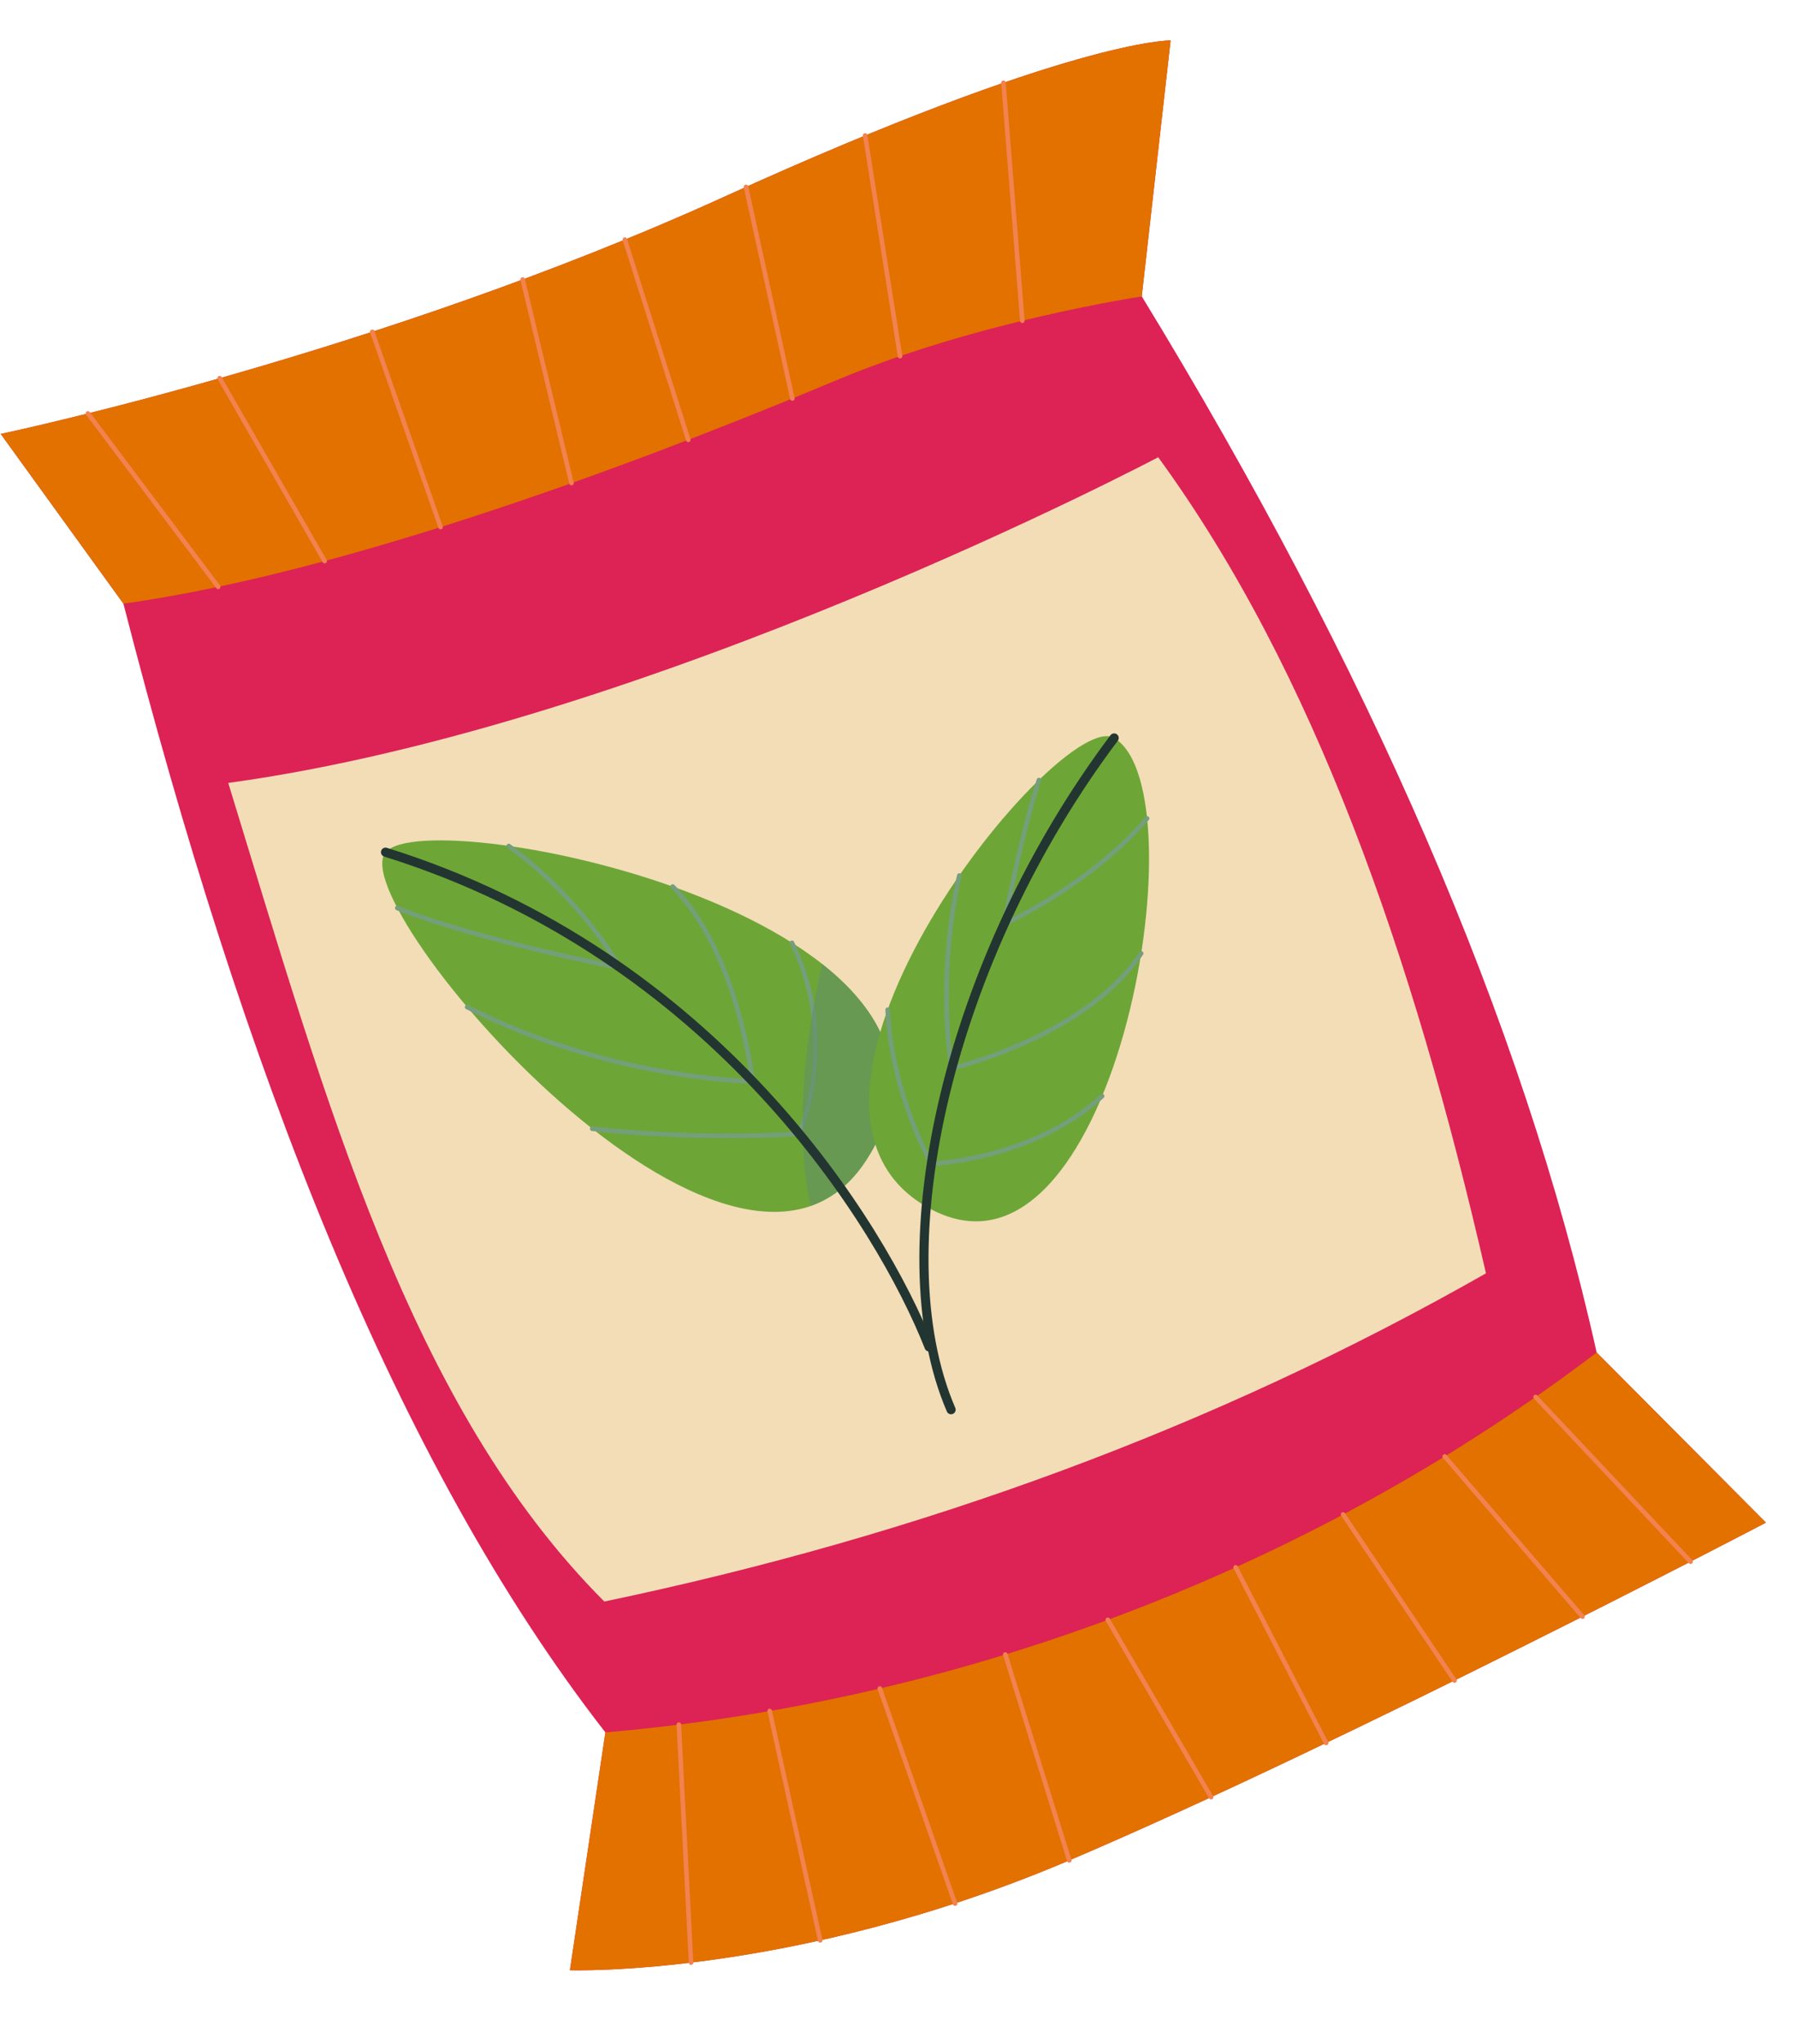 <?xml version="1.0" encoding="UTF-8"?> <svg xmlns="http://www.w3.org/2000/svg" width="196" height="223" viewBox="0 0 196 223" fill="none"> <g clip-path="url(#clip0_398_238)"> <path d="M124.599 32.343L127.751 4.411C127.751 4.411 117.026 4.187 79.054 21.457C41.082 38.727 0.079 47.337 0.079 47.337L13.467 65.847C26.466 116.518 43.102 159.473 66.066 188.98L62.196 214.922C62.196 214.922 86.647 215.729 116.691 202.939C146.735 190.149 192.724 166.095 192.724 166.095L174.243 147.531C166.188 111.334 149.346 72.855 124.605 32.331L124.599 32.343Z" fill="#DD2255"></path> <path d="M79.054 21.457C41.082 38.727 0.079 47.337 0.079 47.337L13.467 65.847C40.358 62.127 76.03 47.864 91.413 41.424C106.805 34.98 124.599 32.343 124.599 32.343L127.751 4.411C127.751 4.411 117.026 4.187 79.054 21.457Z" fill="#E27100"></path> <path d="M192.727 166.104L174.247 147.539C144.58 170.081 106.932 185.451 66.066 188.98L62.196 214.922C62.196 214.922 86.647 215.728 116.691 202.939C146.735 190.149 192.724 166.095 192.724 166.095L192.727 166.104Z" fill="#E27100"></path> <g style="mix-blend-mode:multiply"> <path d="M9.598 45.101L23.809 64.013" stroke="#F2824F" stroke-width="0.5" stroke-linecap="round" stroke-linejoin="round"></path> <path d="M23.973 41.256L35.429 61.203" stroke="#F2824F" stroke-width="0.5" stroke-linecap="round" stroke-linejoin="round"></path> <path d="M48.08 57.495L40.625 36.198" stroke="#F2824F" stroke-width="0.5" stroke-linecap="round" stroke-linejoin="round"></path> <path d="M62.367 52.697L57.039 30.493" stroke="#F2824F" stroke-width="0.5" stroke-linecap="round" stroke-linejoin="round"></path> <path d="M111.566 34.988L109.51 9.03" stroke="#F2824F" stroke-width="0.5" stroke-linecap="round" stroke-linejoin="round"></path> <path d="M94.415 14.781L98.224 38.847" stroke="#F2824F" stroke-width="0.5" stroke-linecap="round" stroke-linejoin="round"></path> <path d="M81.411 20.389L86.473 43.467" stroke="#F2824F" stroke-width="0.5" stroke-linecap="round" stroke-linejoin="round"></path> <path d="M68.192 26.142L75.113 47.982" stroke="#F2824F" stroke-width="0.5" stroke-linecap="round" stroke-linejoin="round"></path> <path d="M74.083 188.132L75.416 214.089" stroke="#F2824F" stroke-width="0.5" stroke-linecap="round" stroke-linejoin="round"></path> <path d="M83.995 186.641L89.513 211.661" stroke="#F2824F" stroke-width="0.5" stroke-linecap="round" stroke-linejoin="round"></path> <path d="M96.016 184.189L104.23 207.656" stroke="#F2824F" stroke-width="0.5" stroke-linecap="round" stroke-linejoin="round"></path> <path d="M109.706 180.482L116.691 202.939" stroke="#F2824F" stroke-width="0.5" stroke-linecap="round" stroke-linejoin="round"></path> <path d="M120.894 176.698L132.168 196.04" stroke="#F2824F" stroke-width="0.5" stroke-linecap="round" stroke-linejoin="round"></path> <path d="M134.846 170.972L144.722 190.133" stroke="#F2824F" stroke-width="0.5" stroke-linecap="round" stroke-linejoin="round"></path> <path d="M146.572 165.203L158.732 183.321" stroke="#F2824F" stroke-width="0.5" stroke-linecap="round" stroke-linejoin="round"></path> <path d="M157.663 158.875L172.697 176.353" stroke="#F2824F" stroke-width="0.5" stroke-linecap="round" stroke-linejoin="round"></path> <path d="M167.579 152.39L184.495 170.356" stroke="#F2824F" stroke-width="0.5" stroke-linecap="round" stroke-linejoin="round"></path> </g> <path d="M24.908 85.404C71.045 79.117 126.397 49.878 126.397 49.878C143.411 73.218 154.22 104.27 162.165 138.902C132.539 155.767 100.377 167.512 65.949 174.703C44.713 153.42 35.684 120.496 24.908 85.404Z" fill="#F2DDB7"></path> <path d="M94.552 126.537C111.398 100.436 46.863 87.318 42.086 92.968C37.308 98.618 80.192 148.794 94.552 126.537Z" fill="#6DA636"></path> <g style="mix-blend-mode:multiply"> <path d="M43.358 99.048C52.016 102.562 67.702 105.575 67.702 105.575C67.702 105.575 63.504 98.094 55.52 92.284" stroke="#759E7A" stroke-width="0.5" stroke-linecap="round" stroke-linejoin="round"></path> <path d="M50.982 109.854C66.556 117.787 82.136 117.965 82.136 117.965C82.136 117.965 80.597 103.963 73.411 96.706" stroke="#759E7A" stroke-width="0.5" stroke-linecap="round" stroke-linejoin="round"></path> <path d="M64.635 123.127C76.748 124.459 87.213 123.677 87.213 123.677C87.213 123.677 91.73 113.673 86.422 102.847" stroke="#759E7A" stroke-width="0.5" stroke-linecap="round" stroke-linejoin="round"></path> </g> <g style="mix-blend-mode:multiply" opacity="0.57"> <path d="M94.552 126.537C100.107 117.925 96.803 110.73 89.713 105.145C86.991 117.22 87.235 125.719 88.449 131.545C90.794 130.734 92.864 129.137 94.549 126.528L94.552 126.537Z" fill="#628F68"></path> </g> <path d="M121.588 80.502C115.758 77.032 80.823 119.947 101.131 131.651C121.439 143.356 131.397 86.343 121.588 80.502Z" fill="#6DA636"></path> <g style="mix-blend-mode:multiply"> <path d="M113.382 85.089C111.609 90.357 109.567 100.824 109.567 100.824C109.567 100.824 119.033 96.516 125.181 89.28" stroke="#759E7A" stroke-width="0.5" stroke-linecap="round" stroke-linejoin="round"></path> <path d="M104.69 95.509C102.135 107.099 103.86 116.541 103.86 116.541C103.86 116.541 118.44 113.162 124.535 103.997" stroke="#759E7A" stroke-width="0.5" stroke-linecap="round" stroke-linejoin="round"></path> <path d="M96.874 110.148C97.28 119.28 101.644 126.946 101.644 126.946C101.644 126.946 112.723 126.548 120.276 119.572" stroke="#759E7A" stroke-width="0.5" stroke-linecap="round" stroke-linejoin="round"></path> </g> <path d="M42.074 92.962C78.093 104.2 96.167 133.653 101.393 146.923" stroke="#233530" stroke-linecap="round" stroke-linejoin="round"></path> <path d="M121.588 80.502C103.725 104.249 96.148 136.044 103.791 153.775" stroke="#233530" stroke-linecap="round" stroke-linejoin="round"></path> </g> <defs> <clipPath id="clip0_398_238"> <rect width="142.59" height="186.206" fill="white" transform="translate(0 47.111) rotate(-19.293)"></rect> </clipPath> </defs> </svg> 